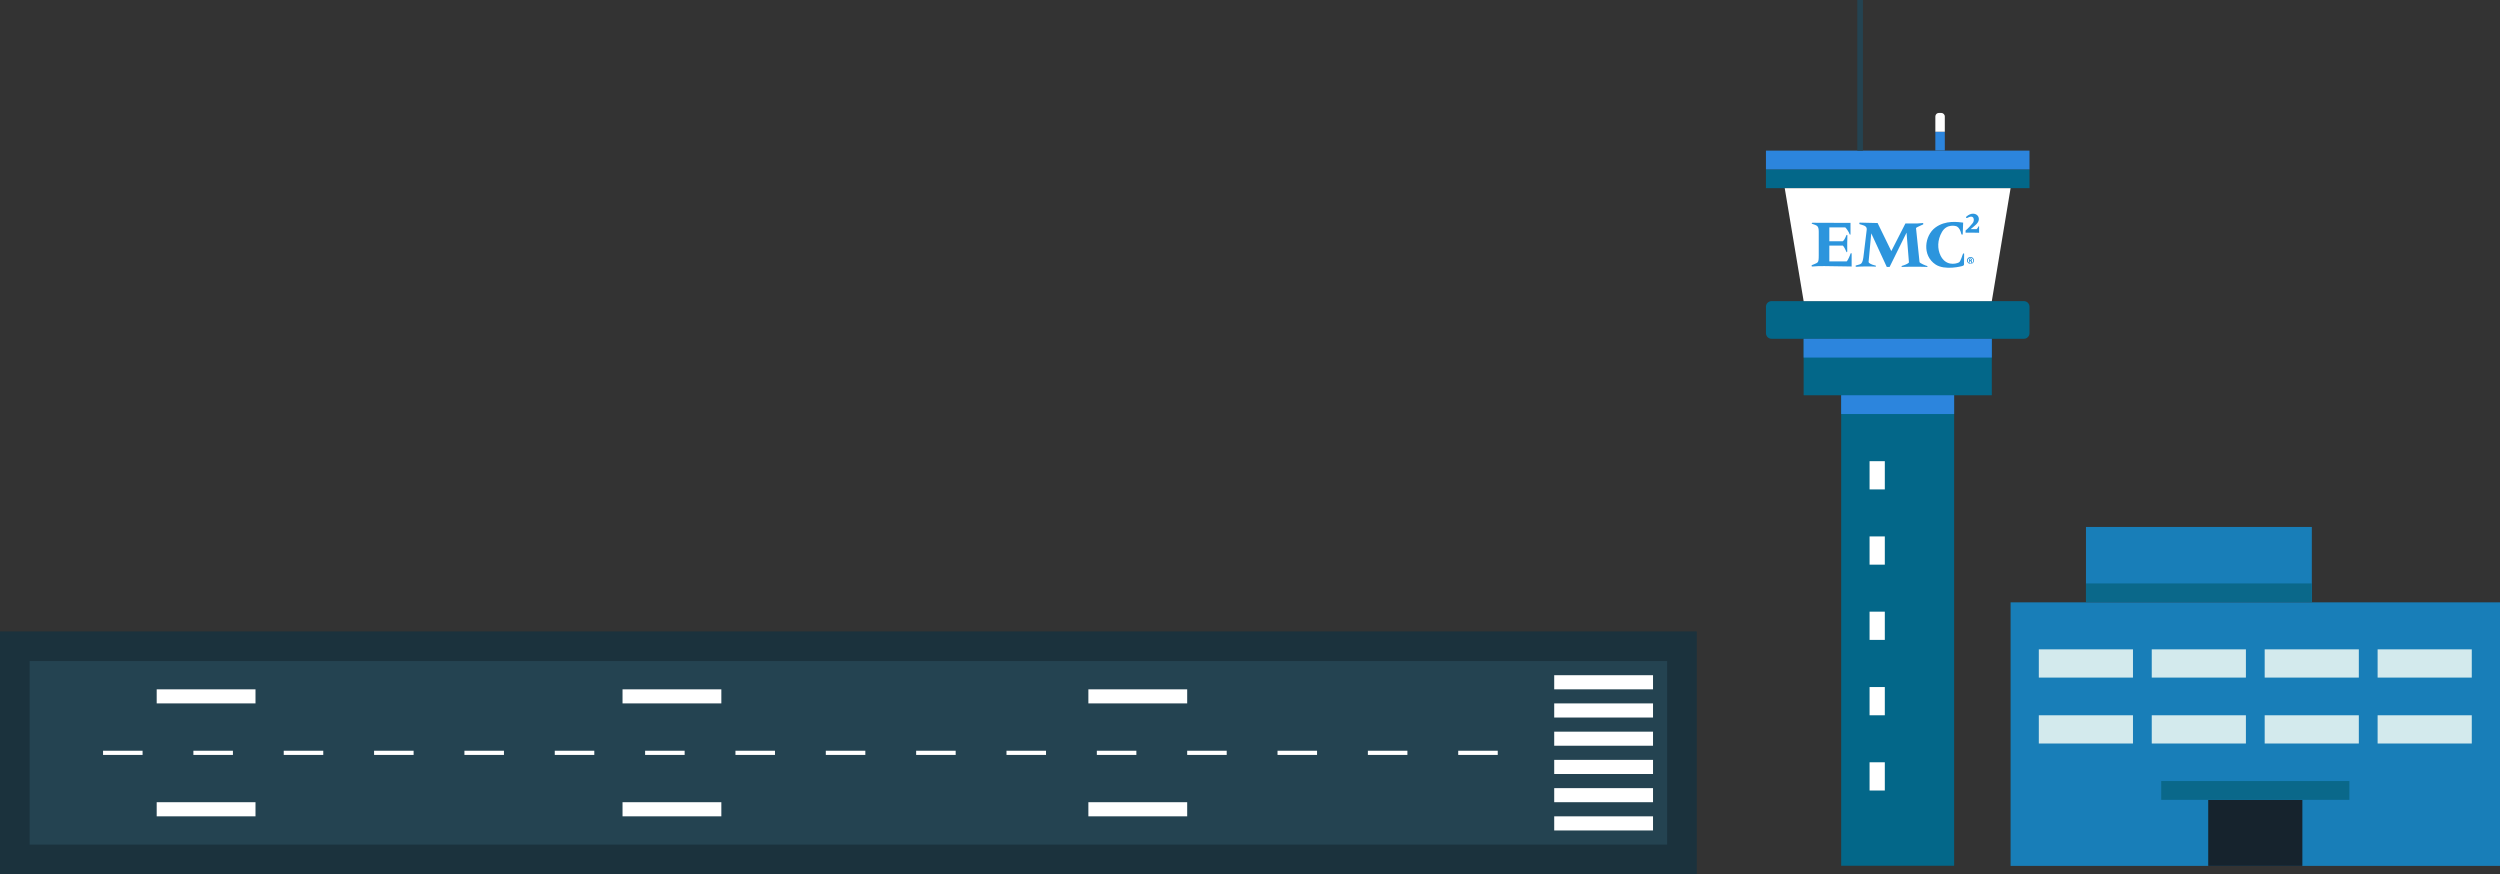 <?xml version="1.0" encoding="utf-8"?>
<!-- Generator: Adobe Illustrator 19.2.0, SVG Export Plug-In . SVG Version: 6.00 Build 0)  -->
<svg version="1.1" id="Layer_1" xmlns="http://www.w3.org/2000/svg" xmlns:xlink="http://www.w3.org/1999/xlink" x="0px" y="0px"
	 viewBox="0 0 1771 619.3" style="enable-background:new 0 0 1771 619.3;" xml:space="preserve">
<rect x="0" y="0" width="1771" height="619.3" fill="#333333" stroke="none"/>
<style type="text/css">
	.st0{fill:#1B323D;}
	.st1{fill:#244351;}
	.st2{fill:#FFFFFF;}
	.st3{fill:none;}
	.st4{fill:#187EB8;}
	.st5{fill:#0A688A;}
	.st6{fill:#16232D;}
	.st7{fill:#D3EAED;}
	.st8{fill:#2C85DD;}
	.st9{fill:#036789;}
	.st10{fill:#2C95DD;}
</style>
<rect y="447.3" class="st0" width="1202" height="172"/>
<rect x="21" y="468.3" class="st1" width="1160" height="130"/>
<path class="st2" d="M1171,488.3h-70v-10h70V488.3z M1171,498.3h-70v10h70V498.3z M1171,518.3h-70v10h70V518.3z M1171,538.3h-70v10
	h70V538.3z M1171,558.3h-70v10h70V558.3z M1171,578.3h-70v10h70V578.3z M841,488.3h-70v10h70V488.3z M841,578.3h-70v-10h70V578.3z
	 M511,498.3h-70v-10h70V498.3z M511,578.3h-70v-10h70V578.3z M181,498.3h-70v-10h70V498.3z M181,578.3h-70v-10h70V578.3z
	 M1061,534.8h-28v-3h28V534.8z M997,534.8h-28v-3h28V534.8z M933,534.8h-28v-3h28V534.8z M869,534.8h-28v-3h28V534.8z M805,534.8
	h-28v-3h28V534.8z M741,534.8h-28v-3h28V534.8z M677,534.8h-28v-3h28V534.8z M613,534.8h-28v-3h28V534.8z M549,534.8h-28v-3h28
	V534.8z M485,534.8h-28v-3h28V534.8z M421,534.8h-28v-3h28V534.8z M357,534.8h-28v-3h28V534.8z M293,534.8h-28v-3h28V534.8z
	 M229,534.8h-28v-3h28V534.8z M165,534.8h-28v-3h28V534.8z M101,534.8H73v-3h28V534.8z"/>
<rect y="447.3" class="st3" width="1202" height="172"/>
<g>
	<rect x="1424.3" y="426.7" class="st4" width="346.7" height="186.7"/>
	<rect x="1477.7" y="373.3" class="st4" width="160" height="53.3"/>
	<rect x="1477.7" y="413.3" class="st5" width="160" height="13.3"/>
	<rect x="1531" y="553.3" class="st5" width="133.3" height="13.3"/>
	<rect x="1564.3" y="566.7" class="st6" width="66.7" height="46.7"/>
	<rect x="1684.3" y="506.7" class="st7" width="66.7" height="20"/>
	<rect x="1684.3" y="460" class="st7" width="66.7" height="20"/>
	<rect x="1604.3" y="506.7" class="st7" width="66.7" height="20"/>
	<rect x="1604.3" y="460" class="st7" width="66.7" height="20"/>
	<rect x="1524.3" y="506.7" class="st7" width="66.7" height="20"/>
	<rect x="1524.3" y="460" class="st7" width="66.7" height="20"/>
	<rect x="1444.3" y="506.7" class="st7" width="66.7" height="20"/>
	<rect x="1444.3" y="460" class="st7" width="66.7" height="20"/>
</g>
<rect x="1371" y="93.3" class="st8" width="6.7" height="13.3"/>
<path class="st2" d="M1375.2,80h-1.7c-1.4,0-2.5,1.1-2.5,2.5v10.8h6.7V82.5C1377.7,81.1,1376.5,80,1375.2,80z"/>
<rect x="1304.3" y="240" class="st9" width="80" height="373.3"/>
<rect x="1277.7" y="240" class="st9" width="133.3" height="40"/>
<path class="st9" d="M1255,213.3h178.7c2.2,0,4,1.8,4,4V236c0,2.2-1.8,4-4,4H1255c-2.2,0-4-1.8-4-4v-18.7
	C1251,215.1,1252.8,213.3,1255,213.3z"/>
<rect x="1277.7" y="240" class="st8" width="133.3" height="13.3"/>
<rect x="1304.3" y="280" class="st8" width="80" height="13.3"/>
<rect x="1251" y="120" class="st9" width="186.7" height="13.3"/>
<rect x="1251" y="106.7" class="st8" width="186.7" height="13.3"/>
<polygon class="st2" points="1277.7,213.3 1264.3,133.3 1424.3,133.3 1411,213.3 "/>
<rect x="1315.7" class="st1" width="4" height="106.7"/>
<path class="st2" d="M1335.2,346.7h-10.8v-20h10.8V346.7z M1335.2,380h-10.8v20h10.8V380z M1335.2,433.3h-10.8v20h10.8V433.3z
	 M1335.2,486.7h-10.8v20h10.8V486.7z M1335.2,540h-10.8v20h10.8V540z"/>
<path class="st3" d="M1771,426.7v186.7h-140h-66.7h-140V426.7h53.3v-13.3v-40h160v40v13.3H1771z M1377.7,106.7V93.3V82.5
	c0-1.4-1.1-2.5-2.5-2.5h-1.7c-1.4,0-2.5,1.1-2.5,2.5v10.8v13.3h-51.3V0h-4v106.7H1251V120v13.3h13.3l13.3,80H1255c-2.2,0-4,1.8-4,4
	V236c0,2.2,1.8,4,4,4h22.7v13.3V280h26.7v13.3v320h80v-320V280h26.7v-26.7V240h22.7c2.2,0,4-1.8,4-4v-18.7c0-2.2-1.8-4-4-4H1411
	l13.3-80h13.3V120v-13.3H1377.7z"/>
<g>
	<g>
		<g>
			<path class="st10" d="M1283.8,157.8l27.1,0.1v8c0.1,0.5-0.6,0.4-0.7-0.1c-0.3-1.3-2.5-4.4-3-4.7h-11.3v9.8h9.5
				c0.7-0.3,1.8-2.2,2.5-4.1c0.3-0.7,0.8-0.3,0.8-0.1c-0.2,3.1-0.1,8.9-0.1,11.2c0,0.9-0.4,1.1-0.7,0.3c-0.3-0.8-1.6-3.5-2.4-4.2
				h-9.6v11.2h12.3c0.7-0.5,2.5-4.5,2.7-5.5c0.1-0.4,0.8-0.4,0.8-0.1v9.2l-19.3-0.3c-3.9,0-4.9,0-8.6,0.3c-0.6,0.1-0.6-0.8-0.2-1
				c4.3-2,4.8-0.9,4.8-7v-16.6c0-4.5-1.3-4.4-4.8-5.7C1283.3,158.6,1283.4,157.9,1283.8,157.8z"/>
			<path class="st10" d="M1317.5,157.7l12.6,0.3l9.7,19.9l10-19.6c0,0,7.8,0,8.5,0c0.7,0,3.4-0.3,3.8-0.3c0.4-0.1,0.5,0.8,0.2,1
				c-0.3,0.2-4.5,1.9-5,2.5l2.5,24.2c0.3,0.8,4.6,2.6,5.3,2.7c0.5,0.1,0.4,0.7,0.1,0.7c-2.7-0.2-14.9-0.2-17.5,0
				c-0.3,0-1.4-0.4-0.2-0.8c1.4-0.4,4.2-1.4,4.8-2.4l-1.7-21.1l-12,24.3h-2l-11-23.8l-1.9,20.4c0.8,1.6,4.4,2.3,4.9,2.4
				c0.4,0.2,0.4,0.8,0.1,0.8c-2.6-0.3-12.4-0.1-13.4,0.1c-0.5,0.1-1.5-0.6-0.3-1c3.4-1.1,4.5-0.1,5.3-8l2.1-17.4
				c0.3-2.9-3.4-3.2-5.1-3.8C1317.2,158.5,1316.9,157.7,1317.5,157.7z"/>
			<path class="st10" d="M1390.4,165.7l0.3-8c-3.6-0.4-12.4-1.9-19.7,3.5c-7.6,5.6-9.6,19.8,0.2,26.2c6.5,4.3,18.5,1.3,19.3,0.9
				c0.3-0.2,0.8-0.4,0.8-0.8c0-0.3,0.1-7.5,0.1-7.8c0-0.3-0.5-0.3-0.8,0.1c-0.3,0.3-1.6,5.5-2.9,6.1c-2.8,1.4-9.5,2.3-13-4.8
				c-2.3-4.7-2.4-11,1-16.8c3.5-6,9.9-4.3,10.7-3.8c1.5,0.9,2.4,2.8,3,5.2C1389.7,166.6,1390.3,166.4,1390.4,165.7z"/>
			<path class="st10" d="M1392.8,153.6c3.7-3.4,6.9-2.2,8-1c1.1,1.1,1.9,3.6-0.8,6.3c-1.3,1.3-4,3.4-4,3.4s4.3,0,4.2,0
				c0.4-0.1,1.2-1.6,1.5-2c0.2-0.3,0.3-0.2,0.3,0.2c0,0.3,0,4.4,0,4.4c-1.2-0.1-8.4-0.1-9.6-0.1v-1.5c1.9-1.5,3.7-3.6,5.1-5.3
				c1.4-1.7,1.2-6.4-3.7-3.7C1393.1,154.7,1392.5,154.3,1392.8,153.6z"/>
		</g>
	</g>
	<path class="st10" d="M1395.9,182.1c1.3,0,2.4,1.1,2.4,2.4c0,1.4-1.1,2.4-2.4,2.4c-1.3,0-2.4-1.1-2.4-2.4
		C1393.5,183.2,1394.6,182.1,1395.9,182.1L1395.9,182.1z M1395.9,182.5c-1.1,0-1.9,0.9-1.9,2.1c0,1.2,0.9,2.1,2,2.1
		c1.1,0,1.9-0.9,1.9-2.1C1397.9,183.4,1397,182.5,1395.9,182.5L1395.9,182.5z M1395.4,186h-0.4v-2.7c0.2,0,0.4-0.1,0.8-0.1
		c0.4,0,0.7,0.1,0.8,0.2c0.2,0.1,0.2,0.3,0.2,0.6c0,0.4-0.2,0.6-0.5,0.7v0c0.2,0,0.4,0.3,0.5,0.7c0.1,0.4,0.1,0.6,0.2,0.7h-0.5
		c-0.1-0.1-0.1-0.3-0.2-0.7c-0.1-0.3-0.2-0.5-0.6-0.5h-0.3V186z M1395.4,184.5h0.3c0.4,0,0.7-0.1,0.7-0.5c0-0.2-0.2-0.5-0.7-0.5
		c-0.1,0-0.2,0-0.3,0V184.5z"/>
	<path class="st10" d="M1395.9,182.1c1.3,0,2.4,1.1,2.4,2.4c0,1.4-1.1,2.4-2.4,2.4c-1.3,0-2.4-1.1-2.4-2.4
		C1393.5,183.2,1394.6,182.1,1395.9,182.1L1395.9,182.1z M1395.9,182.5c-1.1,0-1.9,0.9-1.9,2.1c0,1.2,0.9,2.1,2,2.1
		c1.1,0,1.9-0.9,1.9-2.1C1397.9,183.4,1397,182.5,1395.9,182.5L1395.9,182.5z M1395.4,186h-0.4v-2.7c0.2,0,0.4-0.1,0.8-0.1
		c0.4,0,0.7,0.1,0.8,0.2c0.2,0.1,0.2,0.3,0.2,0.6c0,0.4-0.2,0.6-0.5,0.7v0c0.2,0,0.4,0.3,0.5,0.7c0.1,0.4,0.1,0.6,0.2,0.7h-0.5
		c-0.1-0.1-0.1-0.3-0.2-0.7c-0.1-0.3-0.2-0.5-0.6-0.5h-0.3V186z M1395.4,184.5h0.3c0.4,0,0.7-0.1,0.7-0.5c0-0.2-0.2-0.5-0.7-0.5
		c-0.1,0-0.2,0-0.3,0V184.5z"/>
</g>
</svg>
